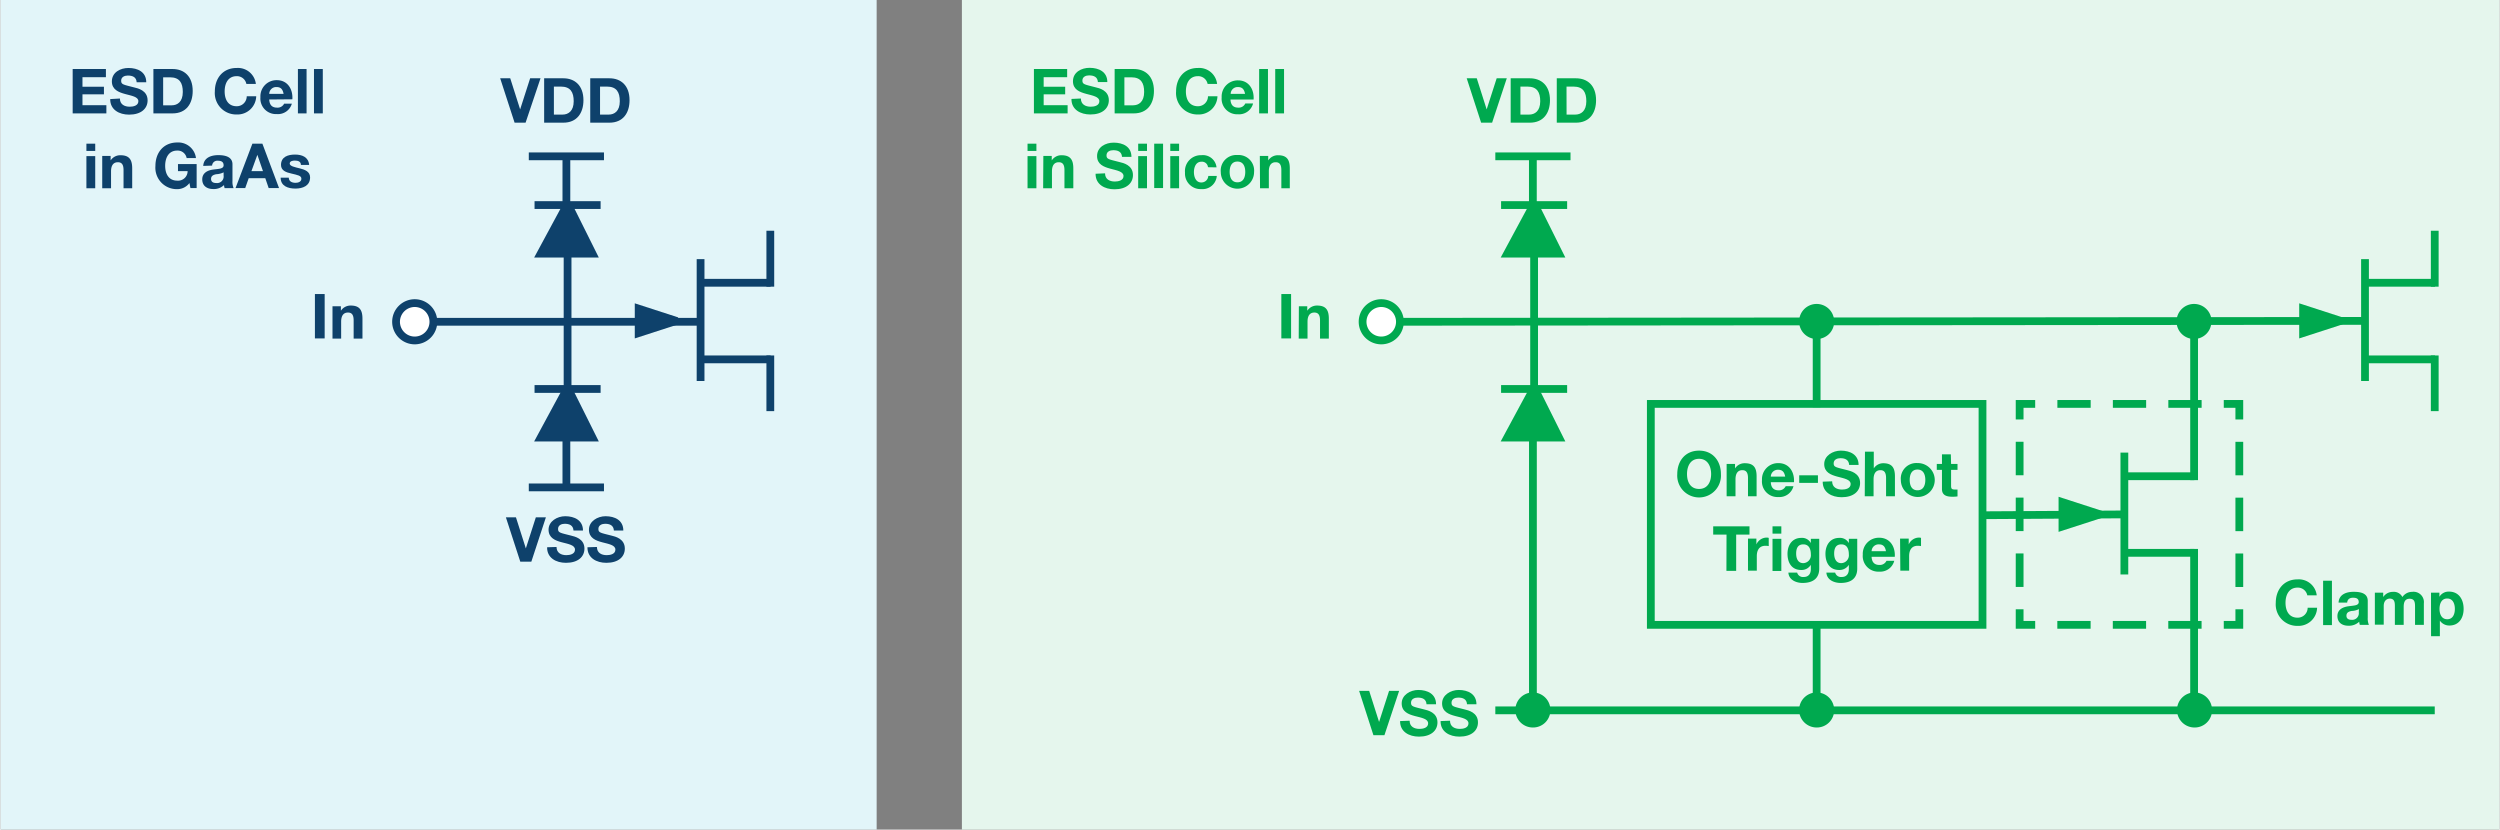 <svg id="e8ddad04-07a9-4229-9bb8-8dd11d9f46fe" data-name="Layer 1" xmlns="http://www.w3.org/2000/svg" width="6.69in" height="2.22in" viewBox="0 0 481.91 160"><rect x="0" y="0" width="481.91" height="160" fill="#808080" stroke="none"/><rect width="168.95" height="160" fill="#e2f5f9"/><rect x="185.39" width="296.52" height="160" fill="#e5f6ed"/><path d="M353.12,62.06h0a2.88,2.88,0,1,0-2.88,2.82,2.84,2.84,0,0,0,2.88-2.82Z" fill="#00a94f" stroke="#00a94f" stroke-miterlimit="14.3"/><path d="M425.91,62.06h0A2.88,2.88,0,1,0,423,64.88a2.84,2.84,0,0,0,2.87-2.82Z" fill="#00a94f" stroke="#00a94f" stroke-miterlimit="14.3"/><path d="M353.12,137h0a2.88,2.88,0,1,0-2.88,2.81,2.84,2.84,0,0,0,2.88-2.81Z" fill="#00a94f" stroke="#00a94f" stroke-miterlimit="14.3"/><path d="M426,137h0a2.88,2.88,0,1,0-2.88,2.81A2.84,2.84,0,0,0,426,137Z" fill="#00a94f" stroke="#00a94f" stroke-miterlimit="14.3"/><path d="M298.39,137h0a2.88,2.88,0,1,0-2.88,2.81,2.84,2.84,0,0,0,2.88-2.81Z" fill="#00a94f" stroke="#00a94f" stroke-miterlimit="14.3"/><line x1="134.99" y1="49.98" x2="134.99" y2="73.48" fill="none" stroke="#0e416b" stroke-linejoin="bevel" stroke-width="1.5"/><line x1="148.44" y1="69.31" x2="148.44" y2="78.54" fill="none" stroke="#0e416b" stroke-linecap="square" stroke-linejoin="bevel" stroke-width="1.5"/><line x1="148.44" y1="45.25" x2="148.44" y2="54.54" fill="none" stroke="#0e416b" stroke-linecap="square" stroke-linejoin="bevel" stroke-width="1.5"/><line x1="148.5" y1="54.54" x2="135.58" y2="54.54" fill="none" stroke="#0e416b" stroke-linejoin="bevel" stroke-width="1.5"/><line x1="148.5" y1="69.31" x2="135.58" y2="69.31" fill="none" stroke="#0e416b" stroke-linejoin="bevel" stroke-width="1.5"/><polyline points="130.66 62.56 122.3 65.27 122.3 58.5 130.66 61.21" fill="#0e416b"/><line x1="456" y1="49.98" x2="456" y2="73.48" fill="none" stroke="#00a94f" stroke-linejoin="bevel" stroke-width="1.5"/><line x1="469.45" y1="69.31" x2="469.45" y2="78.54" fill="none" stroke="#00a94f" stroke-linecap="square" stroke-linejoin="bevel" stroke-width="1.5"/><line x1="469.45" y1="45.25" x2="469.45" y2="54.54" fill="none" stroke="#00a94f" stroke-linecap="square" stroke-linejoin="bevel" stroke-width="1.5"/><line x1="469.51" y1="54.54" x2="456.59" y2="54.54" fill="none" stroke="#00a94f" stroke-linejoin="bevel" stroke-width="1.5"/><line x1="469.51" y1="69.31" x2="456.59" y2="69.31" fill="none" stroke="#00a94f" stroke-linejoin="bevel" stroke-width="1.5"/><polyline points="451.67 62.56 443.31 65.27 443.31 58.5 451.67 61.21" fill="#00a94f"/><line x1="409.59" y1="87.29" x2="409.59" y2="110.79" fill="none" stroke="#00a94f" stroke-linejoin="bevel" stroke-width="1.5"/><line x1="423.04" y1="106.62" x2="423.04" y2="136.99" fill="none" stroke="#00a94f" stroke-linecap="square" stroke-linejoin="bevel" stroke-width="1.5"/><line x1="423.04" y1="61.98" x2="423.04" y2="91.85" fill="none" stroke="#00a94f" stroke-linecap="square" stroke-linejoin="bevel" stroke-width="1.5"/><line x1="423.09" y1="91.85" x2="410.17" y2="91.85" fill="none" stroke="#00a94f" stroke-linejoin="bevel" stroke-width="1.5"/><line x1="423.09" y1="106.62" x2="410.17" y2="106.62" fill="none" stroke="#00a94f" stroke-linejoin="bevel" stroke-width="1.5"/><polyline points="405.25 99.88 396.9 102.58 396.9 95.81 405.26 98.52" fill="#00a94f"/><line x1="382.23" y1="99.37" x2="409.59" y2="99.21" fill="none" stroke="#00a94f" stroke-miterlimit="14.3" stroke-width="1.5"/><path d="M83.46,62.06h0a3.6,3.6,0,1,1-3.6-3.6,3.6,3.6,0,0,1,3.6,3.6Z" fill="#fff" stroke="#0e416b" stroke-miterlimit="14.3" stroke-width="1.5"/><line x1="83.46" y1="62.06" x2="134.99" y2="62.06" fill="none" stroke="#0e416b" stroke-miterlimit="14.3" stroke-width="1.5"/><path d="M269.87,62.06h0a3.6,3.6,0,1,1-3.6-3.6,3.6,3.6,0,0,1,3.6,3.6Z" fill="#fff" stroke="#00a94f" stroke-miterlimit="14.3" stroke-width="1.5"/><line x1="269.87" y1="62.06" x2="456" y2="61.89" fill="none" stroke="#00a94f" stroke-miterlimit="14.3" stroke-width="1.5"/><path d="M101.24,23.66H99.12L96.34,15.1h1.94l1.91,6h0l1.93-6h2Z" fill="#0e416b"/><path d="M104.82,15.1h3.7c2.21,0,3.88,1.39,3.88,4.23,0,2.48-1.27,4.33-3.88,4.33h-3.7Zm1.88,7h1.68c1.09,0,2.14-.67,2.14-2.57,0-1.72-.6-2.83-2.47-2.83H106.7Z" fill="#0e416b"/><path d="M113.71,15.1h3.7c2.22,0,3.88,1.39,3.88,4.23,0,2.48-1.27,4.33-3.88,4.33h-3.7Zm1.89,7h1.68c1.09,0,2.13-.67,2.13-2.57,0-1.72-.6-2.83-2.47-2.83H115.6Z" fill="#0e416b"/><path d="M102.35,108.33h-2.13l-2.78-8.56h1.94l1.91,6h0l1.93-6h1.94Z" fill="#0e416b"/><path d="M107.21,105.49c0,1.14.89,1.58,1.89,1.58.66,0,1.67-.19,1.67-1.07s-1.28-1.08-2.54-1.41-2.56-.83-2.56-2.44,1.66-2.59,3.21-2.59c1.78,0,3.43.78,3.43,2.76h-1.83c-.06-1-.79-1.3-1.69-1.3-.6,0-1.29.26-1.29,1s.4.74,2.55,1.29c.62.16,2.54.55,2.54,2.5,0,1.57-1.23,2.74-3.56,2.74-1.89,0-3.67-.93-3.64-3Z" fill="#0e416b"/><path d="M115,105.49c0,1.14.88,1.58,1.89,1.58.66,0,1.67-.19,1.67-1.07s-1.28-1.08-2.54-1.41-2.56-.83-2.56-2.44,1.66-2.59,3.2-2.59c1.79,0,3.43.78,3.43,2.76h-1.82c-.06-1-.79-1.3-1.69-1.3-.6,0-1.3.26-1.3,1s.41.74,2.56,1.29c.62.16,2.54.55,2.54,2.5,0,1.57-1.23,2.74-3.56,2.74-1.9,0-3.67-.93-3.65-3Z" fill="#0e416b"/><path d="M60.61,56.71h1.88v8.56H60.61Z" fill="#0e416b"/><path d="M64,59.07h1.62v.86h0a2.23,2.23,0,0,1,1.9-1c1.81,0,2.26,1,2.26,2.56v3.81h-1.7v-3.5c0-1-.3-1.52-1.09-1.52s-1.32.51-1.32,1.77v3.25H64Z" fill="#0e416b"/><path d="M13.89,13.31H20.3v1.58H15.78v1.84h4.14v1.46H15.78v2.1h4.61v1.58h-6.5Z" fill="#0e416b"/><path d="M23,19c0,1.14.89,1.58,1.9,1.58.66,0,1.66-.19,1.66-1.06S25.23,18.47,24,18.13s-2.55-.83-2.55-2.43c0-1.76,1.65-2.59,3.2-2.59,1.79,0,3.43.77,3.43,2.75H26.23c-.06-1-.8-1.29-1.7-1.29-.6,0-1.29.25-1.29,1s.41.74,2.55,1.3c.63.15,2.55.55,2.55,2.49,0,1.57-1.24,2.75-3.57,2.75-1.89,0-3.67-.94-3.64-3Z" fill="#0e416b"/><path d="M29.46,13.31h3.69c2.22,0,3.89,1.39,3.89,4.23,0,2.49-1.28,4.33-3.89,4.33H29.46Zm1.88,7H33c1.09,0,2.13-.67,2.13-2.57,0-1.72-.6-2.83-2.47-2.83H31.34Z" fill="#0e416b"/><path d="M47.39,16.19a1.85,1.85,0,0,0-1.87-1.5c-1.69,0-2.32,1.44-2.32,2.94s.63,2.86,2.32,2.86a1.92,1.92,0,0,0,1.94-1.92h1.83a3.62,3.62,0,0,1-3.77,3.51,4.13,4.13,0,0,1-4.21-4.45c0-2.55,1.56-4.52,4.21-4.52a3.48,3.48,0,0,1,3.7,3.08Z" fill="#0e416b"/><path d="M51.8,19.19c.05,1.08.57,1.57,1.52,1.57A1.4,1.4,0,0,0,54.67,20h1.49A2.78,2.78,0,0,1,53.26,22a3,3,0,0,1-3.16-3.26,3.11,3.11,0,0,1,3.16-3.28c2.11,0,3.13,1.78,3,3.69Zm2.77-1.08c-.16-.87-.53-1.32-1.36-1.32a1.33,1.33,0,0,0-1.41,1.32Z" fill="#0e416b"/><path d="M57.33,13.31H59v8.56H57.33Z" fill="#0e416b"/><path d="M60.43,13.31h1.7v8.56h-1.7Z" fill="#0e416b"/><path d="M18.24,29.11h-1.7v-1.4h1.7Zm-1.7,1h1.7v6.2h-1.7Z" fill="#0e416b"/><path d="M19.59,30.07h1.62v.87h0a2.22,2.22,0,0,1,1.9-1c1.81,0,2.26,1,2.26,2.56v3.81H23.7v-3.5c0-1-.3-1.52-1.09-1.52s-1.32.51-1.32,1.77v3.25h-1.7Z" fill="#0e416b"/><path d="M36.41,35.3a2.92,2.92,0,0,1-2.35,1.18A4.13,4.13,0,0,1,29.85,32c0-2.55,1.56-4.52,4.21-4.52a3.44,3.44,0,0,1,3.61,3h-1.8a1.76,1.76,0,0,0-1.81-1.44c-1.69,0-2.33,1.44-2.33,2.94s.64,2.86,2.33,2.86a1.84,1.84,0,0,0,2-1.84H34.2V31.64h3.6v4.63H36.6Z" fill="#0e416b"/><path d="M39.07,32c.1-1.6,1.53-2.08,2.92-2.08,1.23,0,2.72.28,2.72,1.77v3.22a3.09,3.09,0,0,0,.22,1.38H43.2a2.37,2.37,0,0,1-.12-.6,2.82,2.82,0,0,1-2.09.77c-1.17,0-2.11-.59-2.11-1.86S39.94,32.84,41,32.7s2-.12,2-.82S42.5,31,41.9,31a1,1,0,0,0-1.12.94ZM43,33.24a3.5,3.5,0,0,1-1.42.36c-.52.11-1,.29-1,.91s.49.79,1,.79A1.27,1.27,0,0,0,43,33.87Z" fill="#0e416b"/><path d="M48.55,27.71h1.93l3.21,8.56h-2l-.65-1.9h-3.2l-.67,1.9H45.3ZM48.37,33h2.22l-1.08-3.14h0Z" fill="#0e416b"/><path d="M55.57,34.26c0,.74.64,1,1.31,1,.49,0,1.12-.19,1.12-.79s-.71-.7-1.93-1c-1-.22-2-.56-2-1.66,0-1.58,1.37-2,2.7-2s2.6.46,2.73,2H57.91c0-.66-.55-.84-1.16-.84-.39,0-1,.08-1,.58s1,.69,1.93.92,2,.59,2,1.74c0,1.63-1.42,2.16-2.83,2.16S54,35.9,54,34.26Z" fill="#0e416b"/><path d="M199.28,13.31h6.41v1.58h-4.53v1.84h4.15v1.46h-4.15v2.1h4.62v1.58h-6.5Z" fill="#00a94f"/><path d="M208.34,19c0,1.14.89,1.58,1.9,1.58.66,0,1.66-.19,1.66-1.06s-1.28-1.08-2.54-1.42-2.55-.83-2.55-2.43c0-1.76,1.65-2.59,3.2-2.59,1.79,0,3.43.77,3.43,2.75h-1.82c-.06-1-.8-1.29-1.7-1.29-.6,0-1.29.25-1.29,1s.41.74,2.55,1.3c.63.15,2.55.55,2.55,2.49,0,1.57-1.24,2.75-3.57,2.75-1.89,0-3.67-.94-3.64-3Z" fill="#00a94f"/><path d="M214.85,13.31h3.69c2.22,0,3.89,1.39,3.89,4.23,0,2.49-1.28,4.33-3.89,4.33h-3.69Zm1.88,7h1.68c1.09,0,2.13-.67,2.13-2.57,0-1.72-.6-2.83-2.47-2.83h-1.34Z" fill="#00a94f"/><path d="M232.78,16.19a1.85,1.85,0,0,0-1.87-1.5c-1.69,0-2.32,1.44-2.32,2.94s.63,2.86,2.32,2.86a1.92,1.92,0,0,0,1.94-1.92h1.83a3.62,3.62,0,0,1-3.77,3.51,4.13,4.13,0,0,1-4.21-4.45c0-2.55,1.56-4.52,4.21-4.52a3.47,3.47,0,0,1,3.7,3.08Z" fill="#00a94f"/><path d="M237.19,19.19c.05,1.08.57,1.57,1.52,1.57a1.38,1.38,0,0,0,1.34-.81h1.5a2.78,2.78,0,0,1-2.9,2.09,3,3,0,0,1-3.16-3.26,3.11,3.11,0,0,1,3.16-3.28c2.11,0,3.13,1.78,3,3.69ZM240,18.11c-.16-.87-.53-1.32-1.36-1.32a1.33,1.33,0,0,0-1.41,1.32Z" fill="#00a94f"/><path d="M242.72,13.31h1.7v8.56h-1.7Z" fill="#00a94f"/><path d="M245.82,13.31h1.7v8.56h-1.7Z" fill="#00a94f"/><path d="M199.76,29.11h-1.71v-1.4h1.71Zm-1.71,1h1.71v6.2h-1.71Z" fill="#00a94f"/><path d="M201.1,30.07h1.62v.87h0a2.2,2.2,0,0,1,1.89-1c1.81,0,2.27,1,2.27,2.56v3.81h-1.71v-3.5c0-1-.3-1.52-1.09-1.52s-1.32.51-1.32,1.77v3.25h-1.7Z" fill="#00a94f"/><path d="M213,33.43c0,1.14.88,1.58,1.89,1.58.66,0,1.67-.19,1.67-1.06s-1.29-1.08-2.55-1.42-2.55-.83-2.55-2.43c0-1.76,1.66-2.59,3.2-2.59,1.79,0,3.43.77,3.43,2.75h-1.82c-.06-1-.79-1.29-1.69-1.29-.6,0-1.3.25-1.3,1s.41.74,2.56,1.3c.62.15,2.54.55,2.54,2.49,0,1.57-1.23,2.75-3.56,2.75-1.9,0-3.67-.94-3.65-3Z" fill="#00a94f"/><path d="M221.09,29.11h-1.7v-1.4h1.7Zm-1.7,1h1.7v6.2h-1.7Z" fill="#00a94f"/><path d="M222.48,27.71h1.71v8.56h-1.71Z" fill="#00a94f"/><path d="M227.28,29.11h-1.7v-1.4h1.7Zm-1.7,1h1.7v6.2h-1.7Z" fill="#00a94f"/><path d="M232.85,32.25a1.16,1.16,0,0,0-1.26-1.06c-1.09,0-1.45,1.1-1.45,2s.35,2,1.41,2a1.32,1.32,0,0,0,1.36-1.26h1.64a2.76,2.76,0,0,1-3,2.54,3,3,0,0,1-3.13-3.18,3.07,3.07,0,0,1,3.16-3.36,2.64,2.64,0,0,1,2.92,2.35Z" fill="#00a94f"/><path d="M238.53,29.9a3,3,0,0,1,3.21,3.28,3.21,3.21,0,1,1-6.42,0A3,3,0,0,1,238.53,29.9Zm0,5.26c1.16,0,1.51-1,1.51-2s-.35-2-1.51-2-1.5,1-1.5,2S237.38,35.16,238.53,35.16Z" fill="#00a94f"/><path d="M242.85,30.07h1.62v.87h0a2.22,2.22,0,0,1,1.9-1c1.81,0,2.26,1,2.26,2.56v3.81H247v-3.5c0-1-.3-1.52-1.09-1.52s-1.32.51-1.32,1.77v3.25h-1.7Z" fill="#00a94f"/><path d="M109.11,29.87v9.86m-7.25-9.58h14.5" fill="none" stroke="#0e416b" stroke-miterlimit="14.3" stroke-width="1.5"/><path d="M109.11,94.25V84.39M116.36,94h-14.5" fill="none" stroke="#0e416b" stroke-miterlimit="14.3" stroke-width="1.5"/><line x1="103.72" y1="39.55" x2="114.96" y2="39.55" fill="none" stroke="#0e416b" stroke-linecap="square" stroke-miterlimit="14.3" stroke-width="1.5"/><polygon points="104.15 48.92 109.11 39.73 109.57 39.73 114.15 48.92 104.15 48.92 104.15 48.92" fill="#0e416b" stroke="#0e416b" stroke-miterlimit="14.3" stroke-width="1.5"/><line x1="103.72" y1="75.02" x2="114.96" y2="75.02" fill="none" stroke="#0e416b" stroke-linecap="square" stroke-miterlimit="14.3" stroke-width="1.5"/><polygon points="104.15 84.39 109.11 75.21 109.57 75.21 114.15 84.39 104.15 84.39 104.15 84.39" fill="#0e416b" stroke="#0e416b" stroke-miterlimit="14.3" stroke-width="1.5"/><line x1="109.34" y1="39.55" x2="109.34" y2="75.02" fill="none" stroke="#0e416b" stroke-miterlimit="14.3" stroke-width="1.5"/><path d="M287.65,23.66h-2.12l-2.78-8.56h1.94l1.91,6h0l1.93-6h1.95Z" fill="#00a94f"/><path d="M291.23,15.1h3.69c2.22,0,3.89,1.39,3.89,4.23,0,2.48-1.27,4.33-3.89,4.33h-3.69Zm1.88,7h1.68c1.09,0,2.14-.67,2.14-2.57,0-1.72-.6-2.83-2.47-2.83h-1.35Z" fill="#00a94f"/><path d="M300.12,15.1h3.7c2.22,0,3.88,1.39,3.88,4.23,0,2.48-1.27,4.33-3.88,4.33h-3.7Zm1.89,7h1.68c1.09,0,2.13-.67,2.13-2.57,0-1.72-.6-2.83-2.47-2.83H302Z" fill="#00a94f"/><path d="M266.88,141.8h-2.12L262,133.24h1.94l1.91,6h0l1.93-6h1.94Z" fill="#00a94f"/><path d="M271.74,139c0,1.14.89,1.58,1.9,1.58.66,0,1.67-.19,1.67-1.07s-1.29-1.08-2.55-1.41-2.55-.83-2.55-2.44,1.65-2.59,3.2-2.59c1.79,0,3.43.78,3.43,2.76H275c-.06-1-.79-1.29-1.69-1.29-.6,0-1.3.25-1.3,1s.41.74,2.56,1.29c.62.16,2.54.55,2.54,2.5,0,1.57-1.24,2.74-3.56,2.74-1.9,0-3.67-.93-3.65-3Z" fill="#00a94f"/><path d="M279.53,139c0,1.14.89,1.58,1.9,1.58.66,0,1.66-.19,1.66-1.07s-1.28-1.08-2.54-1.41-2.55-.83-2.55-2.44,1.65-2.59,3.2-2.59c1.79,0,3.43.78,3.43,2.76h-1.82c-.06-1-.8-1.29-1.69-1.29-.6,0-1.3.25-1.3,1s.41.74,2.55,1.29c.63.16,2.55.55,2.55,2.5,0,1.57-1.24,2.74-3.57,2.74-1.89,0-3.67-.93-3.64-3Z" fill="#00a94f"/><path d="M247,56.71h1.88v8.56H247Z" fill="#00a94f"/><path d="M250.38,59.07H252v.86h0a2.23,2.23,0,0,1,1.9-1c1.81,0,2.26,1,2.26,2.56v3.81h-1.7v-3.5c0-1-.3-1.52-1.09-1.52s-1.32.51-1.32,1.77v3.25h-1.7Z" fill="#00a94f"/><path d="M295.51,29.87v9.86m-7.24-9.58h14.5" fill="none" stroke="#00a94f" stroke-miterlimit="14.3" stroke-width="1.5"/><path d="M295.52,137V84.39M469.45,137H288.27" fill="none" stroke="#00a94f" stroke-miterlimit="14.3" stroke-width="1.5"/><line x1="290.13" y1="39.55" x2="301.37" y2="39.55" fill="none" stroke="#00a94f" stroke-linecap="square" stroke-miterlimit="14.3" stroke-width="1.5"/><polygon points="290.56 48.92 295.51 39.73 295.98 39.73 300.56 48.92 290.56 48.92 290.56 48.92" fill="#00a94f" stroke="#00a94f" stroke-miterlimit="14.3" stroke-width="1.5"/><line x1="290.13" y1="75.02" x2="301.37" y2="75.02" fill="none" stroke="#00a94f" stroke-linecap="square" stroke-miterlimit="14.3" stroke-width="1.5"/><polygon points="290.56 84.39 295.51 75.21 295.98 75.21 300.56 84.39 290.56 84.39 290.56 84.39" fill="#00a94f" stroke="#00a94f" stroke-miterlimit="14.3" stroke-width="1.5"/><line x1="295.75" y1="39.55" x2="295.75" y2="75.02" fill="none" stroke="#00a94f" stroke-miterlimit="14.3" stroke-width="1.5"/><path d="M327.57,86.91c2.65,0,4.21,2,4.21,4.52a4.22,4.22,0,1,1-8.42,0C323.36,88.89,324.92,86.91,327.57,86.91Zm0,7.39c1.69,0,2.32-1.44,2.32-2.87s-.63-2.94-2.32-2.94-2.33,1.44-2.33,2.94S325.88,94.3,327.57,94.3Z" fill="#00a94f"/><path d="M332.88,89.48h1.62v.86h0a2.19,2.19,0,0,1,1.89-1c1.82,0,2.27,1,2.27,2.55v3.82H337v-3.5c0-1-.3-1.53-1.09-1.53s-1.32.52-1.32,1.78v3.25h-1.71Z" fill="#00a94f"/><path d="M341.4,93c.05,1.08.58,1.57,1.53,1.57a1.41,1.41,0,0,0,1.34-.8h1.5a2.79,2.79,0,0,1-2.9,2.09,3,3,0,0,1-3.17-3.27,3.1,3.1,0,0,1,3.17-3.27c2.11,0,3.13,1.77,3,3.68Zm2.77-1.08c-.15-.86-.52-1.32-1.35-1.32a1.35,1.35,0,0,0-1.42,1.32Z" fill="#00a94f"/><path d="M346.88,91.67h3.61v1.46h-3.61Z" fill="#00a94f"/><path d="M353.23,92.83c0,1.14.89,1.59,1.9,1.59.66,0,1.67-.19,1.67-1.07s-1.29-1.08-2.55-1.42-2.55-.82-2.55-2.43,1.65-2.59,3.2-2.59c1.79,0,3.43.78,3.43,2.76h-1.82c-.06-1-.79-1.3-1.69-1.3-.6,0-1.3.26-1.3,1s.41.74,2.56,1.29c.62.16,2.54.55,2.54,2.49,0,1.58-1.24,2.75-3.56,2.75-1.9,0-3.67-.93-3.65-3Z" fill="#00a94f"/><path d="M359.56,87.11h1.7v3.23h0a2.16,2.16,0,0,1,1.81-1c1.81,0,2.27,1,2.27,2.55v3.82h-1.71v-3.5c0-1-.3-1.53-1.09-1.53s-1.32.52-1.32,1.78v3.25h-1.7Z" fill="#00a94f"/><path d="M369.69,89.31a3.27,3.27,0,1,1-3.21,3.27A3,3,0,0,1,369.69,89.31Zm0,5.25c1.16,0,1.51-1,1.51-2s-.35-2-1.51-2-1.5,1-1.5,2S368.53,94.56,369.69,94.56Z" fill="#00a94f"/><path d="M376.17,89.48h1.24v1.14h-1.24v3.07c0,.57.14.72.72.72a3.05,3.05,0,0,0,.52,0v1.33a6.2,6.2,0,0,1-1,.06c-1.05,0-2-.24-2-1.48V90.62h-1V89.48h1V87.62h1.71Z" fill="#00a94f"/><path d="M332.86,103.1h-2.57v-1.59h7v1.59h-2.57v7h-1.88Z" fill="#00a94f"/><path d="M337,103.88h1.62V105h0a2.19,2.19,0,0,1,2-1.32,1.21,1.21,0,0,1,.38.06v1.58a3.72,3.72,0,0,0-.62-.06c-1.24,0-1.68.9-1.68,2v2.8H337Z" fill="#00a94f"/><path d="M343.43,102.92h-1.7v-1.41h1.7Zm-1.7,1h1.7v6.2h-1.7Z" fill="#00a94f"/><path d="M350.74,109.68c0,1-.36,2.75-3.22,2.75-1.22,0-2.65-.58-2.73-2h1.69a1.16,1.16,0,0,0,1.27.85c.95,0,1.38-.65,1.37-1.54v-.81h0a2.08,2.08,0,0,1-1.85,1c-1.86,0-2.65-1.42-2.65-3.12s.92-3.07,2.66-3.07a1.91,1.91,0,0,1,1.84,1h0v-.82h1.62Zm-1.62-2.78c0-1-.35-1.91-1.45-1.91s-1.38.84-1.38,1.77.33,1.85,1.38,1.85A1.52,1.52,0,0,0,349.12,106.9Z" fill="#00a94f"/><path d="M358.07,109.68c0,1-.36,2.75-3.21,2.75-1.23,0-2.66-.58-2.74-2h1.69a1.16,1.16,0,0,0,1.27.85c.95,0,1.38-.65,1.37-1.54v-.81h0a2.11,2.11,0,0,1-1.86,1c-1.86,0-2.65-1.42-2.65-3.12s.92-3.07,2.66-3.07a1.94,1.94,0,0,1,1.85,1h0v-.82h1.62Zm-1.62-2.78c0-1-.35-1.91-1.45-1.91s-1.38.84-1.38,1.77.34,1.85,1.38,1.85A1.52,1.52,0,0,0,356.45,106.9Z" fill="#00a94f"/><path d="M360.84,107.39c.05,1.08.58,1.57,1.53,1.57a1.41,1.41,0,0,0,1.34-.8h1.5a2.79,2.79,0,0,1-2.9,2.09,3,3,0,0,1-3.17-3.27,3.1,3.1,0,0,1,3.17-3.27c2.11,0,3.13,1.77,3,3.68Zm2.77-1.08c-.15-.86-.52-1.32-1.35-1.32a1.35,1.35,0,0,0-1.42,1.32Z" fill="#00a94f"/><path d="M366.33,103.88H368V105h0a2.19,2.19,0,0,1,2-1.32,1.15,1.15,0,0,1,.37.06v1.58a3.6,3.6,0,0,0-.61-.06c-1.25,0-1.68.9-1.68,2v2.8h-1.7Z" fill="#00a94f"/><rect x="318.26" y="77.9" width="63.97" height="42.61" fill="none" stroke="#00a94f" stroke-miterlimit="14.3" stroke-width="1.5"/><path d="M444.87,114.82a1.85,1.85,0,0,0-1.87-1.49c-1.69,0-2.33,1.43-2.33,2.93s.64,2.87,2.33,2.87a1.92,1.92,0,0,0,1.94-1.92h1.82a3.6,3.6,0,0,1-3.76,3.5,4.13,4.13,0,0,1-4.21-4.45c0-2.54,1.56-4.52,4.21-4.52a3.48,3.48,0,0,1,3.69,3.08Z" fill="#00a94f"/><path d="M447.92,112h1.7v8.56h-1.7Z" fill="#00a94f"/><path d="M450.9,116.22c.09-1.6,1.52-2.08,2.91-2.08s2.72.28,2.72,1.76v3.23a3.12,3.12,0,0,0,.22,1.38H455a2.46,2.46,0,0,1-.12-.6,2.86,2.86,0,0,1-2.09.77c-1.17,0-2.11-.59-2.11-1.86s1.06-1.74,2.11-1.89,2-.12,2-.81-.5-.84-1.1-.84-1.07.26-1.13.94Zm3.93,1.25a3.2,3.2,0,0,1-1.41.36c-.53.11-1,.29-1,.92s.49.79,1,.79a1.27,1.27,0,0,0,1.38-1.43Z" fill="#00a94f"/><path d="M457.9,114.31h1.61v.84h0a2.22,2.22,0,0,1,1.89-1,1.83,1.83,0,0,1,1.81,1,2.25,2.25,0,0,1,1.87-1,2,2,0,0,1,2.27,2.22v4.15h-1.7V117c0-.83-.08-1.52-1.05-1.52s-1.14.8-1.14,1.58v3.45h-1.7V117c0-.72,0-1.55-1-1.55-.34,0-1.15.22-1.15,1.43v3.6H457.9Z" fill="#00a94f"/><path d="M468.73,114.31h1.62v.79h0a2.07,2.07,0,0,1,1.85-1c1.94,0,2.82,1.57,2.82,3.33s-.91,3.21-2.73,3.21a2.19,2.19,0,0,1-1.85-.94h0v3h-1.7Zm4.6,3.12c0-1-.39-2-1.48-2s-1.48,1-1.48,2,.39,2,1.49,2S473.33,118.43,473.33,117.43Z" fill="#00a94f"/><polyline points="431.76 117.51 431.76 120.51 428.76 120.51" fill="none" stroke="#00a94f" stroke-miterlimit="14.3" stroke-width="1.5"/><line x1="424.48" y1="120.51" x2="394.53" y2="120.51" fill="none" stroke="#00a94f" stroke-miterlimit="14.3" stroke-width="1.5" stroke-dasharray="6.42 4.28"/><polyline points="392.39 120.51 389.39 120.51 389.39 117.51" fill="none" stroke="#00a94f" stroke-miterlimit="14.3" stroke-width="1.5"/><line x1="389.39" y1="113.2" x2="389.39" y2="83.05" fill="none" stroke="#00a94f" stroke-miterlimit="14.3" stroke-width="1.5" stroke-dasharray="6.46 4.31"/><polyline points="389.39 80.9 389.39 77.9 392.39 77.9" fill="none" stroke="#00a94f" stroke-miterlimit="14.3" stroke-width="1.5"/><line x1="396.67" y1="77.9" x2="426.62" y2="77.9" fill="none" stroke="#00a94f" stroke-miterlimit="14.3" stroke-width="1.5" stroke-dasharray="6.42 4.28"/><polyline points="428.76 77.9 431.76 77.9 431.76 80.9" fill="none" stroke="#00a94f" stroke-miterlimit="14.3" stroke-width="1.5"/><line x1="431.76" y1="85.21" x2="431.76" y2="115.36" fill="none" stroke="#00a94f" stroke-miterlimit="14.3" stroke-width="1.5" stroke-dasharray="6.46 4.31"/><line x1="350.24" y1="64.88" x2="350.24" y2="78.54" fill="none" stroke="#00a94f" stroke-miterlimit="14.3" stroke-width="1.5"/><line x1="350.24" y1="120.51" x2="350.24" y2="134.18" fill="none" stroke="#00a94f" stroke-miterlimit="14.3" stroke-width="1.5"/></svg>
